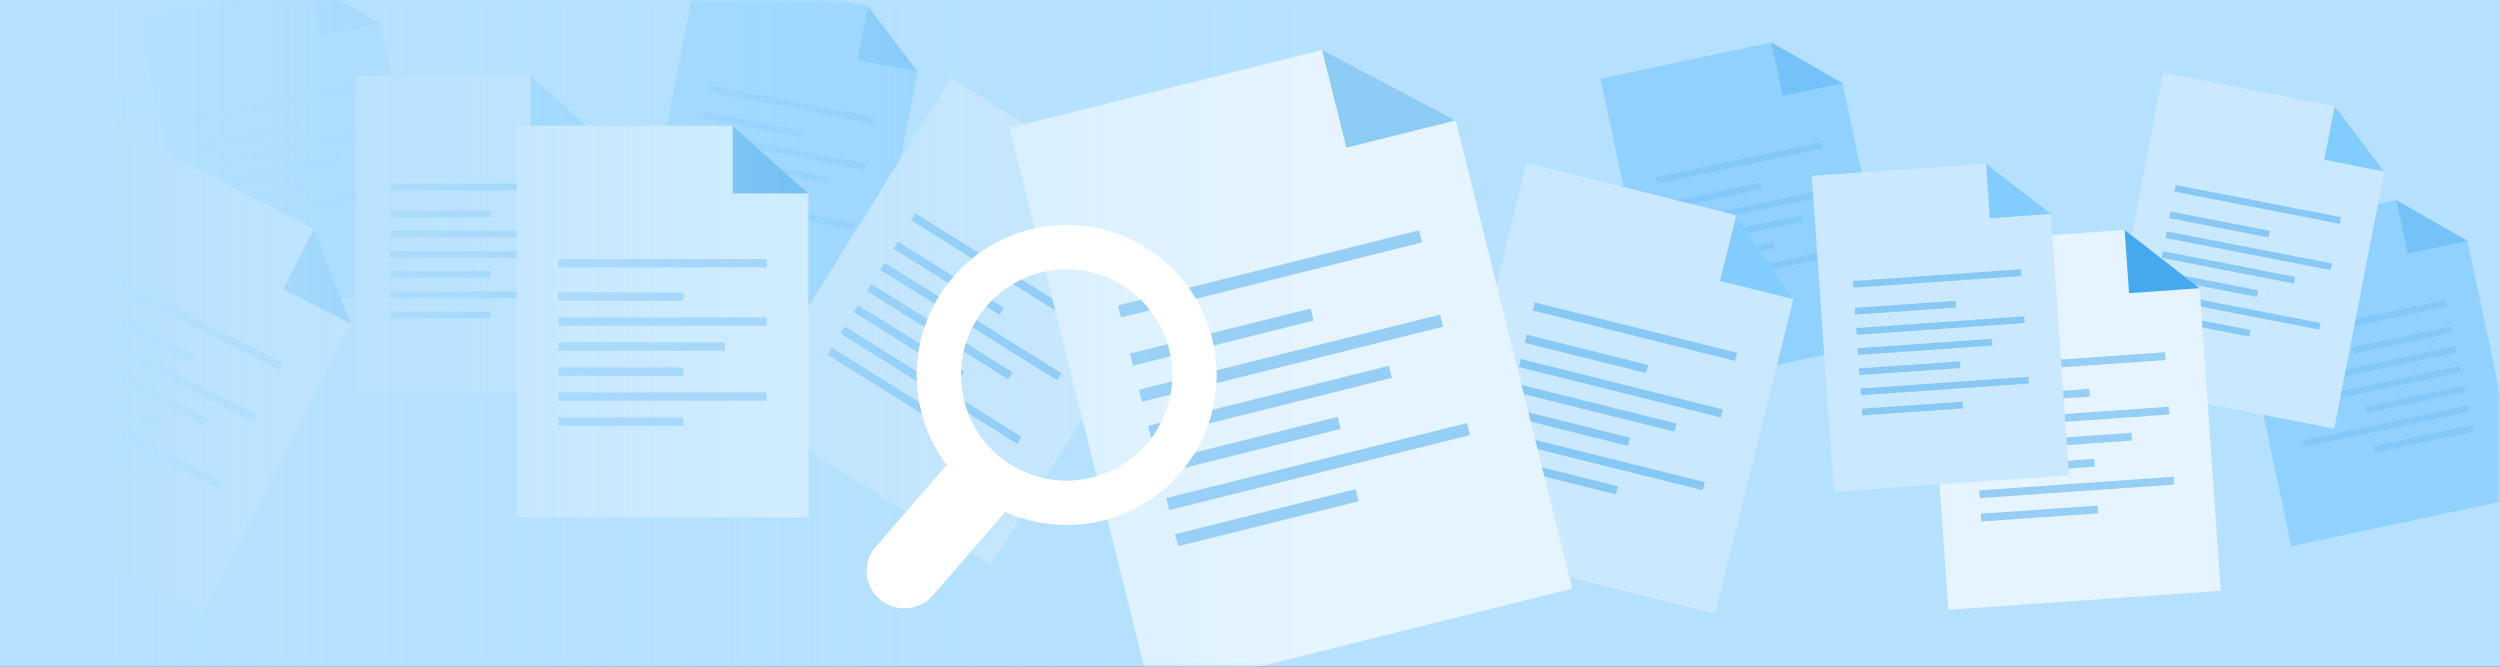 <?xml version="1.0" encoding="UTF-8"?>
<svg width="300px" height="80px" viewBox="0 0 300 80" version="1.1" xmlns="http://www.w3.org/2000/svg" xmlns:xlink="http://www.w3.org/1999/xlink">
    <rect x="0" y="0" width="300" height="80" fill="#333333" stroke="none"/>
    <title>Group 48</title>
    <defs>
        <rect id="path-1" x="0" y="0" width="300" height="80"></rect>
        <linearGradient x1="95.641%" y1="50%" x2="47.962%" y2="50%" id="linearGradient-3">
            <stop stop-color="#B5E1FF" offset="0%"></stop>
            <stop stop-color="#B5E1FF" stop-opacity="0" offset="100%"></stop>
        </linearGradient>
    </defs>
    <g id="Page-1" stroke="none" stroke-width="1" fill="none" fill-rule="evenodd">
        <g id="EssayBox" transform="translate(-1140, -80)">
            <g id="Group-48" transform="translate(1140, 80)">
                <mask id="mask-2" fill="white">
                    <use xlink:href="#path-1"></use>
                </mask>
                <use id="Mask" fill="#B5E1FF" fill-rule="nonzero" xlink:href="#path-1"></use>
                <g mask="url(#mask-2)">
                    <g transform="translate(-12, -4)">
                        <g id="Group-4" stroke-width="1" fill="none" transform="translate(157.5, 44) scale(-1, 1) translate(-157.5, -44) ">
                            <g id="Group-3">
                                <g id="Group-2" transform="translate(268.939, 22) rotate(12) translate(-268.939, -22) translate(254.439, 3)">
                                    <polygon id="Rectangle" fill="#91D1FF" points="7.333 0 28.298 0 28.298 38 0 38 0 6.567"></polygon>
                                    <polygon id="Path-13" fill-opacity="0.385" fill="#47A9ED" points="7.333 -5.73359327e-15 7.333 6.567 0 6.567"></polygon>
                                    <path d="M16.17,28.298 L16.17,29.106 L4.043,29.106 L4.043,28.298 L16.17,28.298 Z M24.255,25.872 L24.255,26.681 L4.043,26.681 L4.043,25.872 L24.255,25.872 Z M16.17,23.447 L16.17,24.255 L4.043,24.255 L4.043,23.447 L16.17,23.447 Z M20.213,21.021 L20.213,21.83 L4.043,21.83 L4.043,21.021 L20.213,21.021 Z M24.255,18.596 L24.255,19.404 L4.043,19.404 L4.043,18.596 L24.255,18.596 Z M16.17,16.17 L16.17,16.979 L4.043,16.979 L4.043,16.17 L16.17,16.17 Z M24.255,12.936 L24.255,13.745 L4.043,13.745 L4.043,12.936 L24.255,12.936 Z" id="Combined-Shape" fill-opacity="0.2" fill="#47A9ED" transform="translate(14.149, 21.021) scale(-1, 1) translate(-14.149, -21.021) "></path>
                                </g>
                                <g id="Group-2-Copy-10" transform="translate(93.492, 29.161) rotate(12) translate(-93.492, -29.161) translate(78.992, 10.161)">
                                    <polygon id="Rectangle" fill="#91D1FF" points="7.333 0 28.298 0 28.298 38 0 38 0 6.567"></polygon>
                                    <polygon id="Path-13" fill-opacity="0.385" fill="#47A9ED" points="7.333 -5.73359327e-15 7.333 6.567 0 6.567"></polygon>
                                    <path d="M16.17,28.298 L16.17,29.106 L4.043,29.106 L4.043,28.298 L16.17,28.298 Z M24.255,25.872 L24.255,26.681 L4.043,26.681 L4.043,25.872 L24.255,25.872 Z M16.17,23.447 L16.17,24.255 L4.043,24.255 L4.043,23.447 L16.17,23.447 Z M20.213,21.021 L20.213,21.83 L4.043,21.83 L4.043,21.021 L20.213,21.021 Z M24.255,18.596 L24.255,19.404 L4.043,19.404 L4.043,18.596 L24.255,18.596 Z M16.17,16.17 L16.17,16.979 L4.043,16.979 L4.043,16.17 L16.17,16.17 Z M24.255,12.936 L24.255,13.745 L4.043,13.745 L4.043,12.936 L24.255,12.936 Z" id="Combined-Shape" fill-opacity="0.2" fill="#47A9ED" transform="translate(14.149, 21.021) scale(-1, 1) translate(-14.149, -21.021) "></path>
                                </g>
                                <g id="Group-2-Copy-13" transform="translate(18.5, 48.088) rotate(12) translate(-18.5, -48.088) translate(4, 29.088)">
                                    <polygon id="Rectangle" fill="#91D1FF" points="7.333 0 28.298 0 28.298 38 0 38 0 6.567"></polygon>
                                    <polygon id="Path-13" fill-opacity="0.385" fill="#47A9ED" points="7.333 -5.73359327e-15 7.333 6.567 0 6.567"></polygon>
                                    <path d="M16.17,28.298 L16.17,29.106 L4.043,29.106 L4.043,28.298 L16.17,28.298 Z M24.255,25.872 L24.255,26.681 L4.043,26.681 L4.043,25.872 L24.255,25.872 Z M16.17,23.447 L16.17,24.255 L4.043,24.255 L4.043,23.447 L16.17,23.447 Z M20.213,21.021 L20.213,21.83 L4.043,21.83 L4.043,21.021 L20.213,21.021 Z M24.255,18.596 L24.255,19.404 L4.043,19.404 L4.043,18.596 L24.255,18.596 Z M16.17,16.17 L16.17,16.979 L4.043,16.979 L4.043,16.17 L16.17,16.17 Z M24.255,12.936 L24.255,13.745 L4.043,13.745 L4.043,12.936 L24.255,12.936 Z" id="Combined-Shape" fill-opacity="0.2" fill="#47A9ED"></path>
                                </g>
                                <g id="Group-2-Copy-12" transform="translate(33.494, 34.021) rotate(-11) translate(-33.494, -34.021) translate(18.994, 15.021)">
                                    <polygon id="Rectangle" fill="#CAE8FE" points="7.333 0 28.298 0 28.298 38 0 38 0 6.567"></polygon>
                                    <polygon id="Path-13" fill="#82CCFF" points="7.333 -5.73359327e-15 7.333 6.567 0 6.567"></polygon>
                                    <path d="M16.17,28.298 L16.17,29.106 L4.043,29.106 L4.043,28.298 L16.17,28.298 Z M24.255,25.872 L24.255,26.681 L4.043,26.681 L4.043,25.872 L24.255,25.872 Z M16.17,23.447 L16.17,24.255 L4.043,24.255 L4.043,23.447 L16.17,23.447 Z M20.213,21.021 L20.213,21.83 L4.043,21.83 L4.043,21.021 L20.213,21.021 Z M24.255,18.596 L24.255,19.404 L4.043,19.404 L4.043,18.596 L24.255,18.596 Z M16.17,16.17 L16.17,16.979 L4.043,16.979 L4.043,16.17 L16.17,16.17 Z M24.255,12.936 L24.255,13.745 L4.043,13.745 L4.043,12.936 L24.255,12.936 Z" id="Combined-Shape" fill-opacity="0.499" fill="#47A9ED" transform="translate(14.149, 21.021) scale(-1, 1) translate(-14.149, -21.021) "></path>
                                </g>
                                <g id="Group-2-Copy-6" transform="translate(209.494, 22.021) rotate(-11) translate(-209.494, -22.021) translate(194.994, 3.021)">
                                    <polygon id="Rectangle" fill="#91D1FF" points="7.333 0 28.298 0 28.298 38 0 38 0 6.567"></polygon>
                                    <polygon id="Path-13" fill-opacity="0.385" fill="#47A9ED" points="7.333 -5.73359327e-15 7.333 6.567 0 6.567"></polygon>
                                    <path d="M16.17,28.298 L16.17,29.106 L4.043,29.106 L4.043,28.298 L16.17,28.298 Z M24.255,25.872 L24.255,26.681 L4.043,26.681 L4.043,25.872 L24.255,25.872 Z M16.17,23.447 L16.17,24.255 L4.043,24.255 L4.043,23.447 L16.17,23.447 Z M20.213,21.021 L20.213,21.83 L4.043,21.83 L4.043,21.021 L20.213,21.021 Z M24.255,18.596 L24.255,19.404 L4.043,19.404 L4.043,18.596 L24.255,18.596 Z M16.17,16.17 L16.17,16.979 L4.043,16.979 L4.043,16.17 L16.17,16.17 Z M24.255,12.936 L24.255,13.745 L4.043,13.745 L4.043,12.936 L24.255,12.936 Z" id="Combined-Shape" fill-opacity="0.208" fill="#47A9ED" transform="translate(14.149, 21.021) scale(-1, 1) translate(-14.149, -21.021) "></path>
                                </g>
                                <g id="Group-2-Copy-11" transform="translate(54.5, 54.097) rotate(4) translate(-54.5, -54.097) translate(38, 32.097)">
                                    <polygon id="Rectangle" fill="#E5F4FF" points="8.491 0 32.766 0 32.766 44 0 44 0 7.604"></polygon>
                                    <polygon id="Path-13" fill="#47A9ED" points="8.491 -6.63889747e-15 8.491 7.604 0 7.604"></polygon>
                                    <path d="M18.723,32.766 L18.723,33.702 L4.681,33.702 L4.681,32.766 L18.723,32.766 Z M28.085,29.957 L28.085,30.894 L4.681,30.894 L4.681,29.957 L28.085,29.957 Z M18.723,27.149 L18.723,28.085 L4.681,28.085 L4.681,27.149 L18.723,27.149 Z M23.404,24.34 L23.404,25.277 L4.681,25.277 L4.681,24.34 L23.404,24.34 Z M28.085,21.532 L28.085,22.468 L4.681,22.468 L4.681,21.532 L28.085,21.532 Z M18.723,18.723 L18.723,19.66 L4.681,19.66 L4.681,18.723 L18.723,18.723 Z M28.085,14.979 L28.085,15.915 L4.681,15.915 L4.681,14.979 L28.085,14.979 Z" id="Combined-Shape" fill-opacity="0.499" fill="#47A9ED" transform="translate(16.383, 24.34) scale(-1, 1) translate(-16.383, -24.34) "></path>
                                </g>
                                <g id="Group-2-Copy-5" transform="translate(232, 13.088)">
                                    <polygon id="Rectangle" fill="#CAE8FE" points="7.333 0 28.298 0 28.298 38 0 38 0 6.567"></polygon>
                                    <polygon id="Path-13" fill="#82CCFF" points="7.333 -5.73359327e-15 7.333 6.567 0 6.567"></polygon>
                                    <path d="M16.17,28.298 L16.17,29.106 L4.043,29.106 L4.043,28.298 L16.17,28.298 Z M24.255,25.872 L24.255,26.681 L4.043,26.681 L4.043,25.872 L24.255,25.872 Z M16.17,23.447 L16.17,24.255 L4.043,24.255 L4.043,23.447 L16.17,23.447 Z M20.213,21.021 L20.213,21.83 L4.043,21.83 L4.043,21.021 L20.213,21.021 Z M24.255,18.596 L24.255,19.404 L4.043,19.404 L4.043,18.596 L24.255,18.596 Z M16.17,16.17 L16.17,16.979 L4.043,16.979 L4.043,16.17 L16.17,16.17 Z M24.255,12.936 L24.255,13.745 L4.043,13.745 L4.043,12.936 L24.255,12.936 Z" id="Combined-Shape" fill-opacity="0.499" fill="#47A9ED" transform="translate(14.149, 21.021) scale(-1, 1) translate(-14.149, -21.021) "></path>
                                </g>
                                <g id="Group-2-Copy-9" transform="translate(70.5, 43.088) rotate(4) translate(-70.5, -43.088) translate(56, 24.088)">
                                    <polygon id="Rectangle" fill="#CAE8FE" points="7.333 0 28.298 0 28.298 38 0 38 0 6.567"></polygon>
                                    <polygon id="Path-13" fill="#82CCFF" points="7.333 -5.73359327e-15 7.333 6.567 0 6.567"></polygon>
                                    <path d="M16.17,28.298 L16.17,29.106 L4.043,29.106 L4.043,28.298 L16.17,28.298 Z M24.255,25.872 L24.255,26.681 L4.043,26.681 L4.043,25.872 L24.255,25.872 Z M16.17,23.447 L16.17,24.255 L4.043,24.255 L4.043,23.447 L16.17,23.447 Z M20.213,21.021 L20.213,21.83 L4.043,21.83 L4.043,21.021 L20.213,21.021 Z M24.255,18.596 L24.255,19.404 L4.043,19.404 L4.043,18.596 L24.255,18.596 Z M16.17,16.17 L16.17,16.979 L4.043,16.979 L4.043,16.17 L16.17,16.17 Z M24.255,12.936 L24.255,13.745 L4.043,13.745 L4.043,12.936 L24.255,12.936 Z" id="Combined-Shape" fill-opacity="0.499" fill="#47A9ED" transform="translate(14.149, 21.021) scale(-1, 1) translate(-14.149, -21.021) "></path>
                                </g>
                                <g id="Group-2-Copy-4" transform="translate(286, 11.088)">
                                    <polygon id="Rectangle" fill="#CAE8FE" points="7.333 0 28.298 0 28.298 38 0 38 0 6.567"></polygon>
                                    <polygon id="Path-13" fill="#82CCFF" points="7.333 -5.73359327e-15 7.333 6.567 0 6.567"></polygon>
                                    <path d="M16.17,28.298 L16.17,29.106 L4.043,29.106 L4.043,28.298 L16.17,28.298 Z M24.255,25.872 L24.255,26.681 L4.043,26.681 L4.043,25.872 L24.255,25.872 Z M16.17,23.447 L16.17,24.255 L4.043,24.255 L4.043,23.447 L16.17,23.447 Z M20.213,21.021 L20.213,21.83 L4.043,21.83 L4.043,21.021 L20.213,21.021 Z M24.255,18.596 L24.255,19.404 L4.043,19.404 L4.043,18.596 L24.255,18.596 Z M16.17,16.17 L16.17,16.979 L4.043,16.979 L4.043,16.17 L16.17,16.17 Z M24.255,12.936 L24.255,13.745 L4.043,13.745 L4.043,12.936 L24.255,12.936 Z" id="Combined-Shape" fill-opacity="0.499" fill="#47A9ED" transform="translate(14.149, 21.021) scale(-1, 1) translate(-14.149, -21.021) "></path>
                                </g>
                                <g id="Group-2-Copy-2" transform="translate(186.5, 42.588) rotate(-32) translate(-186.5, -42.588) translate(169, 19.088)">
                                    <polygon id="Rectangle" fill="#CAE8FE" points="9.07 0 35 0 35 47 0 47 0 8.123"></polygon>
                                    <polygon id="Path-13" fill="#47A9ED" points="9.07 -7.09154957e-15 9.07 8.123 0 8.123"></polygon>
                                    <path d="M20,35 L20,36 L5,36 L5,35 L20,35 Z M30,32 L30,33 L5,33 L5,32 L30,32 Z M20,29 L20,30 L5,30 L5,29 L20,29 Z M25,26 L25,27 L5,27 L5,26 L25,26 Z M30,23 L30,24 L5,24 L5,23 L30,23 Z M20,20 L20,21 L5,21 L5,20 L20,20 Z M30,16 L30,17 L5,17 L5,16 L30,16 Z" id="Combined-Shape" fill-opacity="0.499" fill="#47A9ED" transform="translate(17.5, 26) scale(-1, 1) translate(-17.5, -26) "></path>
                                </g>
                                <g id="Group-2-Copy-8" transform="translate(108.5, 50.588) rotate(-14) translate(-108.5, -50.588) translate(91, 27.088)">
                                    <polygon id="Rectangle" fill="#CAE8FE" points="9.07 0 35 0 35 47 0 47 0 8.123"></polygon>
                                    <polygon id="Path-13" fill="#82CCFF" points="9.07 -7.09154957e-15 9.07 8.123 0 8.123"></polygon>
                                    <path d="M20,35 L20,36 L5,36 L5,35 L20,35 Z M30,32 L30,33 L5,33 L5,32 L30,32 Z M20,29 L20,30 L5,30 L5,29 L20,29 Z M25,26 L25,27 L5,27 L5,26 L25,26 Z M30,23 L30,24 L5,24 L5,23 L30,23 Z M20,20 L20,21 L5,21 L5,20 L20,20 Z M30,16 L30,17 L5,17 L5,16 L30,16 Z" id="Combined-Shape" fill-opacity="0.499" fill="#47A9ED" transform="translate(17.5, 26) scale(-1, 1) translate(-17.5, -26) "></path>
                                </g>
                                <g id="Group-2-Copy" transform="translate(206, 19.088)">
                                    <polygon id="Rectangle" fill="#E5F4FF" points="9.07 0 35 0 35 47 0 47 0 8.123"></polygon>
                                    <polygon id="Path-13" fill="#47A9ED" points="9.07 -7.09154957e-15 9.07 8.123 0 8.123"></polygon>
                                    <path d="M20,35 L20,36 L5,36 L5,35 L20,35 Z M30,32 L30,33 L5,33 L5,32 L30,32 Z M20,29 L20,30 L5,30 L5,29 L20,29 Z M25,26 L25,27 L5,27 L5,26 L25,26 Z M30,23 L30,24 L5,24 L5,23 L30,23 Z M20,20 L20,21 L5,21 L5,20 L20,20 Z M30,16 L30,17 L5,17 L5,16 L30,16 Z" id="Combined-Shape" fill-opacity="0.499" fill="#47A9ED" transform="translate(17.5, 26) scale(-1, 1) translate(-17.5, -26) "></path>
                                </g>
                                <g id="Group-2-Copy-7" transform="translate(148.5, 47.088) rotate(14) translate(-148.5, -47.088) translate(122, 12.088)">
                                    <polygon id="Rectangle" fill="#E5F4FF" points="13.508 0 52.128 0 52.128 70 0 70 0 12.098"></polygon>
                                    <polygon id="Path-13" fill="#47A9ED" opacity="0.544" points="13.508 -1.05618823e-14 13.508 12.098 0 12.098"></polygon>
                                    <path d="M29.787,52.128 L29.787,53.617 L7.447,53.617 L7.447,52.128 L29.787,52.128 Z M44.681,47.66 L44.681,49.149 L7.447,49.149 L7.447,47.66 L44.681,47.66 Z M29.787,43.191 L29.787,44.681 L7.447,44.681 L7.447,43.191 L29.787,43.191 Z M37.234,38.723 L37.234,40.213 L7.447,40.213 L7.447,38.723 L37.234,38.723 Z M44.681,34.255 L44.681,35.745 L7.447,35.745 L7.447,34.255 L44.681,34.255 Z M29.787,29.787 L29.787,31.277 L7.447,31.277 L7.447,29.787 L29.787,29.787 Z M44.681,23.83 L44.681,25.319 L7.447,25.319 L7.447,23.83 L44.681,23.83 Z" id="Combined-Shape" fill-opacity="0.499" fill="#47A9ED" transform="translate(26.064, 38.723) scale(-1, 1) translate(-26.064, -38.723) "></path>
                                </g>
                                <g id="Group-2-Copy-3" transform="translate(283.5, 48.588) rotate(-27) translate(-283.5, -48.588) translate(266, 25.088)">
                                    <polygon id="Rectangle" fill="#E5F4FF" points="9.07 0 35 0 35 47 0 47 0 8.123"></polygon>
                                    <polygon id="Path-13" fill="#47A9ED" points="9.07 -7.09154957e-15 9.07 8.123 0 8.123"></polygon>
                                    <path d="M20,35 L20,36 L5,36 L5,35 L20,35 Z M30,32 L30,33 L5,33 L5,32 L30,32 Z M20,29 L20,30 L5,30 L5,29 L20,29 Z M25,26 L25,27 L5,27 L5,26 L25,26 Z M30,23 L30,24 L5,24 L5,23 L30,23 Z M20,20 L20,21 L5,21 L5,20 L20,20 Z M30,16 L30,17 L5,17 L5,16 L30,16 Z" id="Combined-Shape" fill-opacity="0.499" fill="#47A9ED" transform="translate(17.5, 26) scale(-1, 1) translate(-17.5, -26) "></path>
                                </g>
                            </g>
                            <rect id="Rectangle" fill="url(#linearGradient-3)" x="0" y="4" width="305" height="80"></rect>
                        </g>
                        <path d="M151.303,34.992 C159.039,41.234 160.25,52.566 154.008,60.302 C148.76,66.807 139.914,68.699 132.632,65.427 L124.047,75.337 C122.478,77.258 119.629,77.559 117.684,76.009 C115.739,74.458 115.434,71.644 117.004,69.722 L125.598,59.803 C120.765,53.37 120.708,44.246 125.992,37.698 C132.234,29.961 143.566,28.749 151.303,34.992 Z M130.135,41.04 C125.739,46.489 126.592,54.469 132.041,58.865 C137.489,63.261 145.469,62.408 149.865,56.96 C154.261,51.511 153.408,43.531 147.959,39.135 C142.511,34.739 134.531,35.592 130.135,41.04 Z" id="Combined-Shape-Copy" fill="#FFFFFF"></path>
                    </g>
                </g>
            </g>
        </g>
    </g>
</svg>